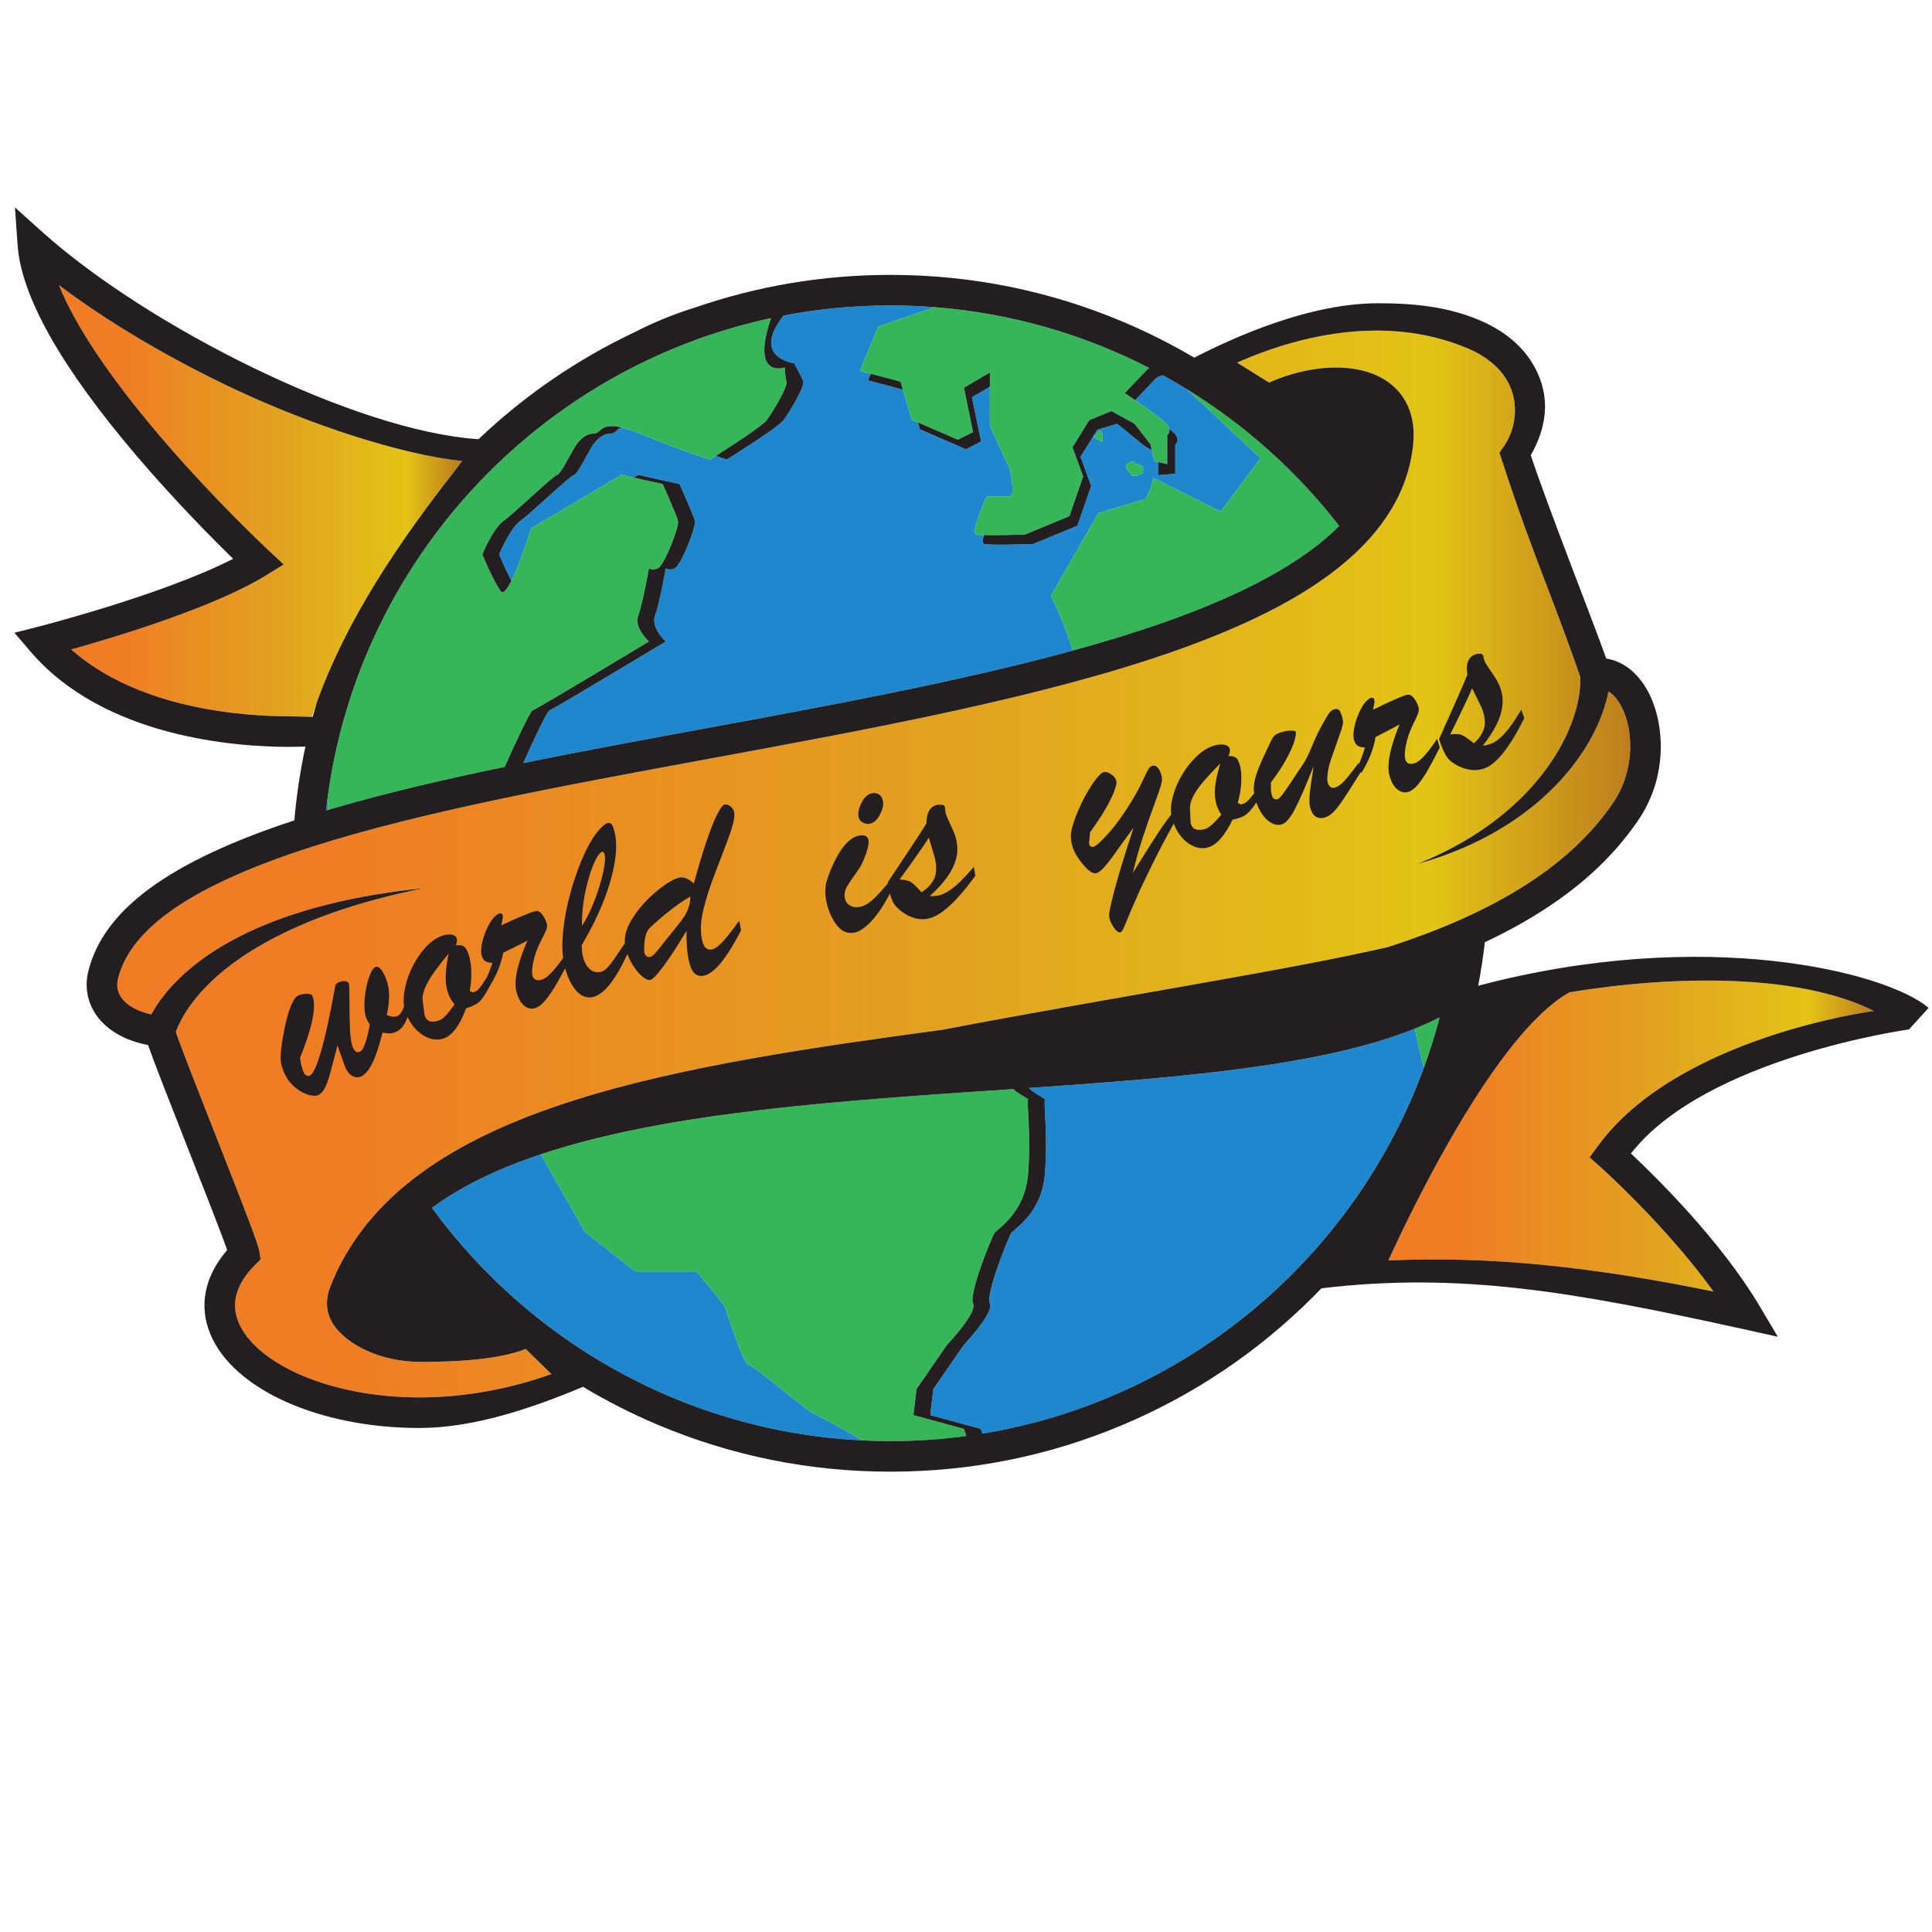 <?xml version="1.0" encoding="UTF-8" standalone="no"?>
<!-- Created with Inkscape (http://www.inkscape.org/) -->

<svg
   xmlns:dc="http://purl.org/dc/elements/1.1/"
   xmlns:cc="http://creativecommons.org/ns#"
   xmlns:rdf="http://www.w3.org/1999/02/22-rdf-syntax-ns#"
   xmlns:svg="http://www.w3.org/2000/svg"
   xmlns="http://www.w3.org/2000/svg"
   xmlns:sodipodi="http://sodipodi.sourceforge.net/DTD/sodipodi-0.dtd"
   xmlns:inkscape="http://www.inkscape.org/namespaces/inkscape"
   version="1.1"
   id="svg5814"
   xml:space="preserve"
   width="800"
   height="800"
   viewBox="0 0 800 800"
   sodipodi:docname="world-is-yours.svg"
   inkscape:version="0.92.4 (5da689c313, 2019-01-14)"><defs
     id="defs5818"><clipPath
       clipPathUnits="userSpaceOnUse"
       id="clipPath5830"><path
         d="M 0,600 H 600 V 0 H 0 Z"
         id="path5828"
         inkscape:connector-curvature="0" /></clipPath><clipPath
       clipPathUnits="userSpaceOnUse"
       id="clipPath5860"><path
         d="m 487.48,291.894 0.008,-0.038 c -22.596,-12.609 -48.639,-66.702 -56.203,-83.245 30.685,1.366 62.045,-1.672 100.972,-9.646 -14.651,20.405 -34.999,38.579 -35.236,38.788 l -3.254,2.893 2.597,3.491 c 24.683,33.966 85.724,41.975 85.724,41.975 -13.502,6.789 -32.19,9.442 -51.811,9.442 -14.315,0 -29.126,-1.411 -42.797,-3.66"
         id="path5858"
         inkscape:connector-curvature="0" /></clipPath><linearGradient
       x1="0"
       y1="0"
       x2="1"
       y2="0"
       gradientUnits="userSpaceOnUse"
       gradientTransform="matrix(150.809,0,0,150.809,431.317,247.241)"
       spreadMethod="pad"
       id="linearGradient5890"><stop
         style="stop-opacity:1;stop-color:#f07c23"
         offset="0"
         id="stop5874" /><stop
         style="stop-opacity:1;stop-color:#f07c23"
         offset="0.143"
         id="stop5876" /><stop
         style="stop-opacity:1;stop-color:#e2a320"
         offset="0.552"
         id="stop5878" /><stop
         style="stop-opacity:1;stop-color:#e2a320"
         offset="0.555"
         id="stop5880" /><stop
         style="stop-opacity:1;stop-color:#e3c416"
         offset="0.865"
         id="stop5882" /><stop
         style="stop-opacity:1;stop-color:#e3c416"
         offset="0.865"
         id="stop5884" /><stop
         style="stop-opacity:1;stop-color:#be7d1d"
         offset="0.994"
         id="stop5886" /><stop
         style="stop-opacity:1;stop-color:#be7d1d"
         offset="1"
         id="stop5888" /></linearGradient><clipPath
       clipPathUnits="userSpaceOnUse"
       id="clipPath5900"><path
         d="m 384.282,487.501 9.944,-6.186 c 6.656,2.987 14.071,4.67 20.732,4.67 8.316,0 14.973,-2.479 19.247,-7.168 2.619,-2.876 5.579,-8.055 4.801,-16.412 -1.336,-14.368 -9.105,-27.321 -23.091,-38.497 -12.07,-9.647 -28.752,-18.147 -51.002,-25.985 -40.635,-14.314 -93.567,-24.068 -144.76,-33.502 -45.948,-8.465 -89.35,-16.464 -123.33,-27.343 -36.528,-11.694 -56.206,-25.067 -60.161,-40.889 -0.542,-2.168 -0.197,-4.159 1.026,-5.919 1.71,-2.453 5.021,-4.285 9.286,-5.239 0.118,0.216 0.235,0.43 0.363,0.653 0.758,1.278 1.71,2.811 2.948,4.423 0.595,0.831 1.3,1.645 2.016,2.522 0.756,0.837 1.525,1.74 2.4,2.599 0.849,0.891 1.786,1.75 2.747,2.643 0.989,0.856 2.001,1.754 3.095,2.596 2.164,1.711 4.522,3.392 7.048,4.945 2.527,1.554 5.182,3.059 7.955,4.406 2.767,1.347 5.61,2.633 8.504,3.751 0.719,0.293 1.442,0.57 2.171,0.831 0.727,0.267 1.451,0.533 2.175,0.798 1.464,0.484 2.902,1.013 4.357,1.447 0.727,0.224 1.447,0.449 2.165,0.671 0.722,0.207 1.438,0.413 2.155,0.619 1.423,0.419 2.846,0.778 4.239,1.139 2.79,0.712 5.504,1.316 8.079,1.848 2.58,0.518 5.021,0.977 7.283,1.342 1.128,0.194 2.211,0.369 3.245,0.513 1.032,0.151 2.01,0.294 2.931,0.429 1.844,0.231 3.448,0.445 4.771,0.598 2.648,0.288 4.162,0.451 4.162,0.451 0,0 -1.487,-0.311 -4.094,-0.852 -1.301,-0.28 -2.874,-0.651 -4.679,-1.058 -0.899,-0.223 -1.855,-0.458 -2.863,-0.709 -1.008,-0.242 -2.063,-0.521 -3.158,-0.822 -2.2,-0.58 -4.566,-1.27 -7.052,-2.027 -2.484,-0.77 -5.087,-1.626 -7.747,-2.588 -1.327,-0.485 -2.679,-0.971 -4.025,-1.514 -0.674,-0.268 -1.354,-0.536 -2.036,-0.806 -0.675,-0.285 -1.353,-0.57 -2.035,-0.858 -1.371,-0.557 -2.71,-1.207 -4.073,-1.808 -0.672,-0.324 -1.344,-0.649 -2.018,-0.974 -0.673,-0.318 -1.342,-0.651 -2.002,-1 -2.667,-1.339 -5.244,-2.828 -7.725,-4.35 -2.485,-1.521 -4.816,-3.166 -6.998,-4.822 -2.185,-1.655 -4.166,-3.388 -5.945,-5.101 -0.902,-0.847 -1.709,-1.726 -2.507,-2.558 -0.757,-0.864 -1.501,-1.683 -2.148,-2.519 -0.681,-0.81 -1.247,-1.638 -1.816,-2.4 -0.523,-0.793 -1.048,-1.524 -1.46,-2.25 -0.888,-1.423 -1.515,-2.717 -2.016,-3.78 -0.137,-0.27 -0.226,-0.504 -0.316,-0.727 -0.091,-0.22 -0.178,-0.429 -0.257,-0.625 -0.068,-0.149 -0.135,-0.323 -0.199,-0.495 1.516,-4.545 7.47,-19.674 12.351,-32.069 10.089,-25.629 13.285,-33.973 13.633,-36.226 l 0.365,-2.379 -1.701,-1.704 c -5.889,-5.889 -7.622,-11.895 -5.154,-17.859 2.523,-6.086 9.171,-11.794 18.722,-16.065 10.444,-4.674 23.748,-7.248 37.461,-7.248 13.638,0 27.671,2.495 40.996,7.251 l -8,7.795 c -8.787,-3.483 -22.759,-4.012 -32.494,-4.012 -13.022,-0.001 -23.029,5.521 -27.116,11.459 -2.329,3.388 -2.748,7.514 -1.178,11.618 5.318,13.892 14.979,25.965 28.713,35.882 12.156,8.775 27.537,16.058 47.022,22.261 33.074,10.533 74.035,16.485 114.411,21.938 53.907,10.266 107.908,18.575 138.657,25.746 30.614,9.914 55.581,23.795 69.826,44.82 6.764,9.984 6.376,22.613 2.499,29.927 -0.618,1.159 -1.994,3.397 -3.974,4.625 -0.19,-0.997 -0.432,-2.092 -0.77,-3.271 -0.467,-1.748 -1.134,-3.656 -1.963,-5.671 -0.816,-2.023 -1.871,-4.112 -3.066,-6.255 -1.191,-2.148 -2.62,-4.291 -4.171,-6.428 -1.55,-2.144 -3.31,-4.222 -5.165,-6.247 -1.847,-2.033 -3.875,-3.94 -5.946,-5.775 l -1.575,-1.348 c -0.526,-0.444 -1.076,-0.862 -1.611,-1.294 -1.061,-0.868 -2.184,-1.653 -3.266,-2.461 -2.212,-1.557 -4.428,-3.018 -6.643,-4.303 -0.551,-0.323 -1.099,-0.642 -1.642,-0.96 -0.548,-0.304 -1.1,-0.593 -1.639,-0.886 -0.542,-0.289 -1.077,-0.575 -1.608,-0.857 -0.538,-0.264 -1.068,-0.526 -1.592,-0.785 -0.525,-0.255 -1.036,-0.518 -1.55,-0.754 -0.517,-0.234 -1.025,-0.464 -1.527,-0.689 -0.499,-0.224 -0.99,-0.447 -1.47,-0.662 -0.49,-0.199 -0.97,-0.398 -1.44,-0.593 -1.867,-0.792 -3.62,-1.412 -5.159,-1.983 -1.556,-0.534 -2.916,-0.98 -4.035,-1.343 -2.256,-0.666 -3.546,-1.049 -3.546,-1.049 0,0 1.239,0.521 3.404,1.431 1.069,0.483 2.366,1.074 3.839,1.769 1.457,0.735 3.11,1.534 4.858,2.517 0.439,0.237 0.885,0.485 1.343,0.733 0.446,0.264 0.899,0.534 1.366,0.807 0.465,0.275 0.933,0.552 1.413,0.834 0.475,0.289 0.946,0.6 1.426,0.904 0.482,0.307 0.971,0.618 1.464,0.932 0.479,0.331 0.971,0.666 1.464,1.005 0.49,0.341 0.992,0.676 1.487,1.032 0.49,0.361 0.982,0.728 1.482,1.1 1.991,1.471 3.956,3.106 5.895,4.818 0.942,0.884 1.921,1.741 2.832,2.675 0.458,0.463 0.932,0.911 1.381,1.386 l 1.339,1.427 c 1.745,1.933 3.429,3.911 4.922,5.972 1.498,2.053 2.891,4.122 4.069,6.207 1.182,2.082 2.245,4.128 3.074,6.127 0.836,1.994 1.55,3.899 2.043,5.685 0.509,1.777 0.885,3.417 1.1,4.866 0.248,1.446 0.334,2.698 0.387,3.714 0.024,0.263 0.018,0.476 0.017,0.679 10e-4,0.203 10e-4,0.393 0.003,0.569 l 10e-4,0.254 0.003,0.121 -0.007,0.148 c -0.009,0.187 -0.014,0.355 -0.022,0.507 -3.766,10.87 -7.051,19.491 -10.228,27.824 -4.263,11.178 -8.673,22.74 -14.114,39.484 l -0.733,2.246 1.352,1.938 c 3.272,4.697 4.329,10.993 2.756,16.429 -1.753,6.068 -6.599,10.929 -14.01,14.053 -8.662,3.653 -18.158,5.507 -28.225,5.507 -17.099,0 -32.743,-5.238 -43.368,-9.957"
         id="path5898"
         inkscape:connector-curvature="0" /></clipPath><linearGradient
       x1="0"
       y1="0"
       x2="1"
       y2="0"
       gradientUnits="userSpaceOnUse"
       gradientTransform="matrix(469.943,0,0,469.943,36.083,331.835)"
       spreadMethod="pad"
       id="linearGradient5930"><stop
         style="stop-opacity:1;stop-color:#f07c23"
         offset="0"
         id="stop5914" /><stop
         style="stop-opacity:1;stop-color:#f07c23"
         offset="0.143"
         id="stop5916" /><stop
         style="stop-opacity:1;stop-color:#e2a320"
         offset="0.552"
         id="stop5918" /><stop
         style="stop-opacity:1;stop-color:#e2a320"
         offset="0.555"
         id="stop5920" /><stop
         style="stop-opacity:1;stop-color:#e3c416"
         offset="0.865"
         id="stop5922" /><stop
         style="stop-opacity:1;stop-color:#e3c416"
         offset="0.865"
         id="stop5924" /><stop
         style="stop-opacity:1;stop-color:#be7d1d"
         offset="0.994"
         id="stop5926" /><stop
         style="stop-opacity:1;stop-color:#be7d1d"
         offset="1"
         id="stop5928" /></linearGradient><clipPath
       clipPathUnits="userSpaceOnUse"
       id="clipPath5940"><path
         d="M 49.777,464.574 C 66.62,444.82 83.401,429.203 83.569,429.048 l 4.564,-4.235 -5.289,-3.28 C 66.822,411.586 36.525,402.423 22.139,398.4 43.14,379.796 75.835,377.646 89.771,377.646 h 0.002 c 0.561,0 4.606,-0.114 7.087,-0.173 0.479,1.456 0.98,2.9 1.496,4.34 9.46,26.276 25.53,49.797 42.927,72.117 0.746,0.997 1.488,1.992 2.244,2.991 -19.147,2.081 -47.064,11.271 -70.268,22.163 -20.606,9.673 -39.919,21.131 -54.938,32.486 5.083,-12.606 15.731,-28.551 31.456,-46.996"
         id="path5938"
         inkscape:connector-curvature="0" /></clipPath><linearGradient
       x1="0"
       y1="0"
       x2="1"
       y2="0"
       gradientUnits="userSpaceOnUse"
       gradientTransform="matrix(125.21,0,0,125.21,18.325,444.515)"
       spreadMethod="pad"
       id="linearGradient5970"><stop
         style="stop-opacity:1;stop-color:#f07c23"
         offset="0"
         id="stop5954" /><stop
         style="stop-opacity:1;stop-color:#f07c23"
         offset="0.143"
         id="stop5956" /><stop
         style="stop-opacity:1;stop-color:#e2a320"
         offset="0.552"
         id="stop5958" /><stop
         style="stop-opacity:1;stop-color:#e2a320"
         offset="0.555"
         id="stop5960" /><stop
         style="stop-opacity:1;stop-color:#e3c416"
         offset="0.865"
         id="stop5962" /><stop
         style="stop-opacity:1;stop-color:#e3c416"
         offset="0.865"
         id="stop5964" /><stop
         style="stop-opacity:1;stop-color:#be7d1d"
         offset="0.994"
         id="stop5966" /><stop
         style="stop-opacity:1;stop-color:#be7d1d"
         offset="1"
         id="stop5968" /></linearGradient></defs><sodipodi:namedview
     pagecolor="#ffffff"
     bordercolor="#666666"
     borderopacity="1"
     objecttolerance="10"
     gridtolerance="10"
     guidetolerance="10"
     inkscape:pageopacity="0"
     inkscape:pageshadow="2"
     inkscape:window-width="1920"
     inkscape:window-height="1018"
     id="namedview5816"
     showgrid="false"
     inkscape:zoom="0.83485"
     inkscape:cx="474.57627"
     inkscape:cy="393.22034"
     inkscape:window-x="-8"
     inkscape:window-y="-8"
     inkscape:window-maximized="1"
     inkscape:current-layer="g5822" /><g
     id="g5822"
     inkscape:groupmode="layer"
     inkscape:label="world-is-yours-publicdomainvectors [Converted]"
     transform="matrix(1.333,0,0,-1.333,0,800)"><g
       id="g5824"><g
         id="g5826"
         clip-path="url(#clipPath5830)"><path
           d="m 341.693,466.527 0.83,-1.069 v -2.612 l -2.849,1.425 z m 10.684,-9.617 0.038,-0.712 c 0,0 2.336,-0.475 2.574,-1.069 0.237,-0.593 0,-1.781 0,-1.781 l -1.781,-0.949 h -1.544 c 0,0 -1.542,1.662 -1.897,2.73 -0.358,1.069 2.61,1.781 2.61,1.781 m -25.882,-41.791 14.722,25.644 c 0,0 12.823,3.8 14.247,4.274 1.426,0.476 2.849,6.65 2.849,6.65 l 20.896,-10.45 12.366,16.626 -22.936,21.416 c -2.428,1.492 -4.896,2.927 -7.4,4.303 -1.502,-0.29 -2.332,-1.136 -2.332,-1.136 l -6.286,-6.604 c 3.618,-2.513 9.117,-6.444 10.061,-7.773 0.297,-0.417 0.443,-0.785 0.526,-1.121 0.954,-0.777 1.679,-1.429 1.967,-1.835 1.424,-2.007 -0.095,-3.088 -0.095,-3.088 v -9.023 l -5.223,-0.475 v 4.084 l -1.257,0.299 -0.807,3.413 -2.21,1.227 -8.569,6.953 -6.154,-1.834 -5.222,-8.443 3.323,-9.022 -4.274,-12.35 -13.773,-5.697 c 0,0 -13.296,-0.474 -15.195,0 -0.57,0.142 -0.492,1.272 -0.115,2.773 -1.126,0.031 -1.993,0.088 -2.38,0.184 -1.901,0.475 3.326,11.874 3.326,11.874 h 7.124 c 1.898,0 0,8.548 0,8.548 l -6.176,13.297 v 12.196 l -5.579,-3.282 2.848,-13.77 -4.747,-2.376 -14.249,6.173 -0.646,2.159 -1.847,0.799 -2.812,9.376 -10.841,2.863 0.857,2.073 -3.35,0.886 5.699,13.771 17.624,6.019 c -4.578,0.356 -9.201,0.543 -13.868,0.543 -11.336,0 -22.423,-1.088 -33.169,-3.141 -10.306,-13.067 3.292,-14.819 3.292,-14.819 0,0 2.375,-4.274 2.851,-5.698 0.475,-1.425 -4.275,-9.498 -6.174,-11.977 -1.9,-2.48 -17.641,-12.243 -17.641,-12.243 0,0 -1.225,0.39 -3.403,1.141 -1.119,-0.705 -1.823,-1.141 -1.823,-1.141 0,0 -8.952,2.849 -21.775,8.073 -2.355,0.96 -4.225,1.565 -5.732,1.916 -1.521,-0.665 -1.894,-1.916 -3.289,-1.916 -2.851,0 -4.75,-2.373 -5.699,-3.799 -0.95,-1.425 -4.751,-9.024 -5.7,-9.024 -0.95,0 -13.295,-11.872 -16.622,-14.247 -3.322,-2.374 -6.649,-10.448 -6.649,-10.448 0,0 1.869,-4.534 3.804,-8.207 2.86,5.692 6.172,16.281 6.172,16.281 l 28.017,16.621 3.802,-0.844 1.422,0.844 12.822,-2.848 c 0,0 4.274,-9.498 4.749,-11.399 0.475,-1.899 -4.274,-13.771 -6.173,-14.721 -1.9,-0.95 -2.85,0 -2.85,0 0,0 -1.9,-10.923 -3.324,-14.723 -1.425,-3.799 3.324,-8.072 3.324,-8.072 0,0 -34.668,-20.897 -36.092,-21.372 -0.77,-0.256 -4.722,-8.683 -8.2,-16.383 17.882,3.633 36.665,7.1 55.907,10.645 39.493,7.279 80.026,14.749 114.874,24.318 -1.359,3.915 -2.625,7.517 -3.014,8.49 -0.949,2.374 -3.799,8.549 -3.799,8.549"
           style="fill:#1f87cd;fill-opacity:1;fill-rule:nonzero;stroke:none"
           id="path5832"
           inkscape:connector-curvature="0" /><path
           d="m 319.579,262.175 c 2.212,-2.195 5.317,-3.176 5.017,-3.776 -0.476,-0.949 0.951,-10.446 0,-22.795 -0.95,-12.346 -9.498,-17.096 -10.449,-18.521 -0.95,-1.425 -8.072,-18.995 -6.649,-21.845 1.425,-2.849 -8.073,-12.823 -8.073,-12.823 l -9.497,-13.772 -0.95,-8.073 15.671,-4.275 0.495,-1.481 c 63.449,10.374 115.628,54.712 137.179,113.681 -0.805,3.185 -1.845,7.12 -2.833,12.116 -28.589,-11.586 -72.897,-15.213 -119.911,-18.436"
           style="fill:#1f87cd;fill-opacity:1;fill-rule:nonzero;stroke:none"
           id="path5834"
           inkscape:connector-curvature="0" /><path
           d="m 101.288,348.39 c 0.221,0.065 0.448,0.129 0.671,0.194 -0.06,1.205 -0.126,2.454 -0.194,3.741 -0.175,-1.307 -0.332,-2.619 -0.477,-3.935"
           style="fill:#1f87cd;fill-opacity:1;fill-rule:nonzero;stroke:none"
           id="path5836"
           inkscape:connector-curvature="0" /><path
           d="m 232.464,176.24 c -1.424,0 -6.649,16.149 -7.124,17.573 -0.473,1.425 -9.023,11.398 -9.023,11.398 h -3.325 -5.223 -5.224 -5.223 l -15.673,12.348 -13.657,24.019 c -13.053,-4.359 -24.521,-9.79 -33.825,-16.628 7.828,-10.698 16.821,-20.49 26.809,-29.175 l 0.038,0.017 0.755,-0.699 c 28.874,-24.818 65.838,-40.468 106.338,-42.395 -5.993,3.405 -14.551,8.012 -16.171,8.822 -1.899,0.95 -18.048,14.72 -19.472,14.72"
           style="fill:#1f87cd;fill-opacity:1;fill-rule:nonzero;stroke:none"
           id="path5838"
           inkscape:connector-curvature="0" /><path
           d="m 439.49,280.611 c 0.988,-4.997 2.027,-8.931 2.833,-12.116 1.866,5.104 3.496,10.319 4.891,15.63 -2.419,-1.251 -5.009,-2.414 -7.724,-3.514"
           style="fill:#34b659;fill-opacity:1;fill-rule:nonzero;stroke:none"
           id="path5840"
           inkscape:connector-curvature="0" /><path
           d="m 267.132,484.93 3.352,-0.887 9.232,-2.437 0.75,-2.498 2.812,-9.377 1.847,-0.797 12.401,-5.374 4.75,2.374 -2.851,13.772 8.073,4.748 v -4.424 -12.196 l 6.176,-13.298 c 0,0 1.898,-8.548 0,-8.548 h -7.124 c 0,0 -5.226,-11.399 -3.326,-11.874 0.387,-0.095 1.254,-0.152 2.38,-0.183 4.395,-0.118 12.818,0.183 12.818,0.183 l 13.77,5.699 4.277,12.348 -3.324,9.024 5.222,8.441 6.864,2.849 7.184,-3.971 4.948,-6.37 0.43,-1.81 0.807,-3.413 1.257,-0.301 2.731,-0.651 v 9.024 c 0,0 0.929,0.688 0.62,1.965 -0.083,0.337 -0.229,0.704 -0.526,1.122 -0.944,1.328 -6.443,5.259 -10.061,7.772 -1.848,1.283 -3.212,2.201 -3.212,2.201 l 7.005,7.362 c 0,0 0.215,0.208 0.653,0.403 -20.254,10.429 -42.776,17.049 -66.612,18.912 l -17.623,-6.019 z"
           style="fill:#34b659;fill-opacity:1;fill-rule:nonzero;stroke:none"
           id="path5842"
           inkscape:connector-curvature="0" /><path
           d="m 368.639,479.279 22.936,-21.416 -12.366,-16.626 -20.896,10.449 c 0,0 -1.423,-6.173 -2.849,-6.649 -1.424,-0.474 -14.247,-4.274 -14.247,-4.274 l -14.722,-25.645 c 0,0 2.85,-6.174 3.799,-8.548 0.389,-0.973 1.655,-4.576 3.014,-8.491 10.004,2.748 19.543,5.665 28.448,8.802 25.131,8.853 43.129,18.751 54.269,29.89 -13.077,16.862 -29.137,31.298 -47.386,42.508"
           style="fill:#34b659;fill-opacity:1;fill-rule:nonzero;stroke:none"
           id="path5844"
           inkscape:connector-curvature="0" /><path
           d="m 165.502,379.5 c 1.427,0.475 36.093,21.371 36.093,21.371 0,0 -4.748,4.274 -3.325,8.073 1.426,3.8 3.325,14.723 3.325,14.723 0,0 0.95,-0.95 2.849,0 1.901,0.95 6.649,12.822 6.176,14.721 -0.476,1.901 -4.75,11.399 -4.75,11.399 l -9.021,2.005 -3.802,0.843 -28.018,-16.621 c 0,0 -3.311,-10.589 -6.171,-16.28 -1.336,-2.657 -2.57,-4.249 -3.328,-3.192 -2.375,3.327 -5.699,11.399 -5.699,11.399 0,0 3.324,8.073 6.648,10.447 3.325,2.375 15.672,14.247 16.623,14.247 0.949,0 4.747,7.599 5.698,9.024 0.949,1.426 2.849,3.799 5.698,3.799 2.327,0 1.808,3.48 8.515,1.917 1.507,-0.352 3.377,-0.957 5.732,-1.917 12.823,-5.224 21.775,-8.073 21.775,-8.073 0,0 0.704,0.436 1.823,1.141 4.195,2.648 14.321,9.142 15.821,11.1 1.899,2.481 6.647,10.554 6.173,11.98 -0.475,1.423 -0.544,4.398 -0.544,4.398 0,0 -10.785,-3.783 -4.273,15.327 -72.044,-15.471 -127.891,-75.063 -137.755,-149.006 0.068,-1.287 0.134,-2.536 0.193,-3.741 16.634,4.923 35.123,9.26 54.813,13.349 3.591,7.993 7.922,17.297 8.731,17.567"
           style="fill:#34b659;fill-opacity:1;fill-rule:nonzero;stroke:none"
           id="path5846"
           inkscape:connector-curvature="0" /><path
           d="m 283.754,160.57 0.948,8.073 9.5,13.772 c 0,0 9.497,9.974 8.074,12.823 -1.425,2.85 5.698,20.42 6.647,21.845 0.951,1.425 9.499,6.173 10.448,18.521 0.95,12.349 -0.475,21.846 0,22.795 0.284,0.569 -2.483,1.486 -4.657,3.443 -52.007,-3.535 -106.735,-6.911 -146.722,-20.264 l 13.657,-24.019 15.672,-12.348 h 5.224 5.224 5.223 3.325 c 0,0 8.549,-9.973 9.023,-11.398 0.477,-1.424 5.7,-17.573 7.125,-17.573 1.423,0 17.569,-13.77 19.47,-14.72 1.621,-0.81 10.179,-5.417 16.172,-8.822 2.81,-0.133 5.636,-0.207 8.48,-0.207 7.996,0 15.864,0.545 23.58,1.581 l -0.742,2.223 z"
           style="fill:#34b659;fill-opacity:1;fill-rule:nonzero;stroke:none"
           id="path5848"
           inkscape:connector-curvature="0" /><path
           d="m 351.664,452.399 h 1.544 l 1.78,0.949 c 0,0 0.238,1.187 0,1.78 -0.237,0.594 -2.573,1.07 -2.573,1.07 l -0.038,0.712 c 0,0 -2.968,-0.712 -2.611,-1.782 0.356,-1.067 1.898,-2.729 1.898,-2.729"
           style="fill:#34b659;fill-opacity:1;fill-rule:nonzero;stroke:none"
           id="path5850"
           inkscape:connector-curvature="0" /><path
           d="m 342.523,465.458 -0.83,1.069 -2.019,-2.256 2.849,-1.425 z"
           style="fill:#34b659;fill-opacity:1;fill-rule:nonzero;stroke:none"
           id="path5852"
           inkscape:connector-curvature="0" /><g
           id="g5854"><g
             id="g5856"
             clip-path="url(#clipPath5860)"><g
               id="g5862"><g
                 id="g5864"><g
                   id="g5870"><g
                     id="g5872"><path
                       d="M 431.247,295.598 H 582.05 v -96.59 H 431.247 Z"
                       style="fill:url(#linearGradient5890);stroke:none"
                       id="path5892"
                       inkscape:connector-curvature="0" /></g></g></g></g></g></g><g
           id="g5894"><g
             id="g5896"
             clip-path="url(#clipPath5900)"><g
               id="g5902"><g
                 id="g5904"><g
                   id="g5910"><g
                     id="g5912"><path
                       d="M 36.049,497.405 H 507.821 V 166.008 H 36.049 Z"
                       style="fill:url(#linearGradient5930);stroke:none"
                       id="path5932"
                       inkscape:connector-curvature="0" /></g></g></g></g></g></g><g
           id="g5934"><g
             id="g5936"
             clip-path="url(#clipPath5940)"><g
               id="g5942"><g
                 id="g5944"><g
                   id="g5950"><g
                     id="g5952"><path
                       d="M 18.314,511.586 H 143.521 V 377.488 H 18.314 Z"
                       style="fill:url(#linearGradient5970);stroke:none"
                       id="path5972"
                       inkscape:connector-curvature="0" /></g></g></g></g></g></g><path
           d="m 300.02,460.601 4.747,2.375 -2.848,13.771 5.581,3.282 v 4.425 l -8.075,-4.749 2.851,-13.773 -4.75,-2.373 -12.401,5.375 0.646,-2.158 z"
           style="fill:#231f20;fill-opacity:1;fill-rule:nonzero;stroke:none"
           id="path5974"
           inkscape:connector-curvature="0" /><path
           d="m 279.716,481.605 -9.232,2.439 -0.859,-2.073 10.841,-2.864 z"
           style="fill:#231f20;fill-opacity:1;fill-rule:nonzero;stroke:none"
           id="path5976"
           inkscape:connector-curvature="0" /><path
           d="m 305.719,431.157 c 1.899,-0.475 15.195,0 15.195,0 l 13.773,5.698 4.274,12.348 -3.323,9.023 5.222,8.444 6.154,1.834 8.569,-6.954 2.21,-1.227 -0.429,1.812 -4.949,6.369 -7.184,3.97 -6.864,-2.847 -5.222,-8.443 3.324,-9.023 -4.274,-12.347 -13.773,-5.7 c 0,0 -8.423,-0.3 -12.818,-0.183 -0.377,-1.502 -0.455,-2.633 0.115,-2.774"
           style="fill:#231f20;fill-opacity:1;fill-rule:nonzero;stroke:none"
           id="path5978"
           inkscape:connector-curvature="0" /><path
           d="m 365.08,462.026 c 0,0 1.519,1.081 0.095,3.087 -0.288,0.404 -1.013,1.057 -1.967,1.835 0.309,-1.277 -0.62,-1.965 -0.62,-1.965 v -9.024 l -2.731,0.651 v -4.083 l 5.223,0.475 z"
           style="fill:#231f20;fill-opacity:1;fill-rule:nonzero;stroke:none"
           id="path5980"
           inkscape:connector-curvature="0" /><path
           d="m 155.53,416.542 c 0.756,-1.056 1.992,0.535 3.327,3.192 -1.934,3.673 -3.801,8.207 -3.801,8.207 0,0 3.324,8.074 6.647,10.448 3.326,2.375 15.672,14.246 16.622,14.246 0.949,0 4.749,7.6 5.7,9.025 0.949,1.424 2.848,3.798 5.698,3.798 1.395,0 1.769,1.251 3.288,1.917 -6.705,1.563 -6.186,-1.917 -8.513,-1.917 -2.849,0 -4.747,-2.374 -5.698,-3.798 -0.949,-1.425 -4.749,-9.025 -5.698,-9.025 -0.953,0 -13.298,-11.871 -16.623,-14.246 -3.324,-2.374 -6.648,-10.448 -6.648,-10.448 0,0 3.324,-8.074 5.699,-11.399"
           style="fill:#231f20;fill-opacity:1;fill-rule:nonzero;stroke:none"
           id="path5982"
           inkscape:connector-curvature="0" /><path
           d="m 497.021,237.753 c 0.237,-0.209 20.585,-18.383 35.235,-38.788 -38.926,7.973 -70.286,11.012 -100.971,9.646 7.564,16.543 33.607,70.636 56.202,83.245 l -0.007,0.039 c 32.411,5.331 71.253,5.957 94.609,-5.783 0,0 -61.04,-8.009 -85.725,-41.973 l -2.597,-3.495 z m -191.877,-82.94 -0.496,1.482 -15.67,4.275 0.95,8.073 9.497,13.77 c 0,0 9.498,9.976 8.073,12.825 -1.423,2.85 5.699,20.42 6.649,21.845 0.951,1.425 9.499,6.173 10.449,18.521 0.95,12.349 -0.476,21.846 0,22.795 0.3,0.6 -2.805,1.58 -5.017,3.776 47.014,3.223 91.322,6.85 119.911,18.436 2.715,1.1 5.305,2.263 7.724,3.513 -1.395,-5.31 -3.025,-10.525 -4.891,-15.629 -21.551,-58.969 -73.73,-103.307 -137.179,-113.682 m -28.557,-2.323 c -2.844,0 -5.67,0.075 -8.48,0.208 -40.5,1.927 -77.464,17.577 -106.338,42.395 l -0.755,0.699 -0.04,-0.017 c -9.986,8.685 -18.979,18.477 -26.806,29.175 9.3,6.838 20.771,12.269 33.824,16.628 39.987,13.353 94.714,16.729 146.722,20.264 2.174,-1.957 4.941,-2.874 4.657,-3.443 -0.475,-0.949 0.95,-10.446 0,-22.795 -0.949,-12.348 -9.497,-17.096 -10.448,-18.521 -0.949,-1.425 -8.072,-18.995 -6.647,-21.845 1.423,-2.849 -8.074,-12.825 -8.074,-12.825 l -9.499,-13.77 -0.95,-8.073 15.672,-4.275 0.742,-2.223 c -7.717,-1.035 -15.586,-1.582 -23.58,-1.582 m -146.298,13.57 c -13.712,0 -27.015,2.576 -37.459,7.25 -9.551,4.271 -16.2,9.979 -18.721,16.066 -2.47,5.963 -0.736,11.969 5.153,17.858 l 1.702,1.702 -0.367,2.38 c -0.346,2.255 -3.543,10.598 -13.631,36.227 -4.881,12.395 -10.836,27.524 -12.352,32.069 0.064,0.172 0.132,0.347 0.199,0.497 0.079,0.194 0.166,0.403 0.256,0.623 0.09,0.223 0.18,0.457 0.317,0.729 0.5,1.061 1.128,2.355 2.015,3.778 0.414,0.726 0.939,1.457 1.46,2.25 0.569,0.762 1.137,1.591 1.817,2.4 0.646,0.834 1.391,1.655 2.147,2.519 0.799,0.832 1.607,1.711 2.508,2.558 1.778,1.713 3.759,3.446 5.946,5.1 2.182,1.657 4.512,3.302 6.996,4.823 2.483,1.522 5.059,3.011 7.726,4.349 0.66,0.35 1.328,0.683 2.002,1.001 0.674,0.325 1.345,0.65 2.018,0.974 1.363,0.601 2.704,1.251 4.075,1.808 0.679,0.288 1.356,0.573 2.034,0.858 0.68,0.27 1.361,0.538 2.035,0.806 1.346,0.544 2.698,1.029 4.028,1.514 2.656,0.963 5.258,1.818 7.742,2.588 2.486,0.759 4.854,1.447 7.053,2.027 1.095,0.301 2.152,0.579 3.159,0.822 1.01,0.249 1.964,0.486 2.863,0.709 1.804,0.407 3.378,0.778 4.679,1.057 2.605,0.542 4.096,0.852 4.096,0.852 0,0 -1.515,-0.163 -4.163,-0.45 -1.325,-0.152 -2.928,-0.367 -4.772,-0.597 -0.921,-0.136 -1.901,-0.279 -2.931,-0.43 -1.034,-0.144 -2.117,-0.317 -3.244,-0.513 -2.263,-0.365 -4.704,-0.824 -7.284,-1.342 -2.577,-0.532 -5.289,-1.137 -8.079,-1.849 -1.395,-0.36 -2.815,-0.719 -4.239,-1.138 -0.714,-0.206 -1.433,-0.412 -2.155,-0.619 -0.716,-0.222 -1.439,-0.447 -2.165,-0.671 -1.455,-0.434 -2.893,-0.963 -4.357,-1.447 -0.724,-0.265 -1.448,-0.531 -2.175,-0.798 -0.728,-0.261 -1.452,-0.538 -2.17,-0.831 -2.896,-1.118 -5.737,-2.403 -8.506,-3.751 -2.773,-1.345 -5.427,-2.851 -7.953,-4.407 -2.528,-1.552 -4.884,-3.233 -7.05,-4.944 -1.092,-0.844 -2.104,-1.74 -3.095,-2.596 -0.96,-0.895 -1.897,-1.752 -2.746,-2.642 -0.875,-0.86 -1.645,-1.763 -2.401,-2.6 -0.714,-0.877 -1.419,-1.691 -2.014,-2.521 -1.238,-1.614 -2.189,-3.146 -2.949,-4.424 -0.127,-0.223 -0.244,-0.437 -0.363,-0.652 -4.264,0.953 -7.576,2.785 -9.285,5.239 -1.224,1.759 -1.57,3.75 -1.027,5.918 3.956,15.822 23.633,29.195 60.161,40.889 33.979,10.879 77.38,18.878 123.331,27.343 51.192,9.434 104.124,19.189 144.758,33.504 22.249,7.837 38.933,16.336 51.003,25.984 13.985,11.176 21.753,24.128 23.092,38.497 0.776,8.356 -2.183,13.535 -4.802,16.411 -4.274,4.689 -10.93,7.167 -19.247,7.167 -6.661,0 -14.077,-1.682 -20.731,-4.67 l -9.945,6.186 c 10.625,4.72 26.269,9.958 43.368,9.958 10.067,0 19.563,-1.854 28.225,-5.507 7.411,-3.124 12.254,-7.984 14.01,-14.053 1.573,-5.436 0.516,-11.732 -2.756,-16.429 l -1.352,-1.938 0.732,-2.245 c 5.444,-16.745 9.852,-28.306 14.115,-39.485 3.177,-8.333 6.463,-16.954 10.229,-27.824 0.007,-0.152 0.013,-0.32 0.02,-0.507 l 0.008,-0.148 -0.003,-0.121 -10e-4,-0.254 c -0.002,-0.176 -0.002,-0.365 -0.003,-0.57 10e-4,-0.202 0.007,-0.415 -0.017,-0.678 -0.053,-1.017 -0.139,-2.268 -0.387,-3.714 -0.215,-1.448 -0.591,-3.089 -1.1,-4.867 -0.494,-1.785 -1.207,-3.69 -2.043,-5.684 -0.831,-1.999 -1.893,-4.045 -3.074,-6.127 -1.178,-2.085 -2.57,-4.154 -4.069,-6.207 -1.493,-2.059 -3.177,-4.039 -4.924,-5.972 l -1.337,-1.428 c -0.449,-0.474 -0.923,-0.923 -1.381,-1.385 -0.911,-0.936 -1.89,-1.791 -2.833,-2.675 -1.938,-1.712 -3.902,-3.347 -5.895,-4.819 -0.499,-0.368 -0.991,-0.738 -1.481,-1.099 -0.495,-0.356 -0.997,-0.691 -1.487,-1.032 -0.494,-0.339 -0.983,-0.674 -1.465,-1.004 -0.492,-0.312 -0.981,-0.626 -1.46,-0.933 -0.483,-0.304 -0.954,-0.615 -1.429,-0.904 -0.478,-0.282 -0.95,-0.559 -1.414,-0.836 -0.463,-0.273 -0.919,-0.541 -1.366,-0.805 -0.457,-0.249 -0.903,-0.496 -1.342,-0.733 -1.745,-0.983 -3.401,-1.782 -4.858,-2.517 -1.473,-0.695 -2.77,-1.286 -3.839,-1.769 -2.167,-0.91 -3.404,-1.429 -3.404,-1.429 0,0 1.29,0.38 3.546,1.047 1.119,0.363 2.479,0.809 4.035,1.343 1.539,0.572 3.292,1.191 5.159,1.985 0.47,0.193 0.95,0.391 1.44,0.591 0.481,0.216 0.972,0.438 1.471,0.662 0.501,0.225 1.009,0.455 1.525,0.689 0.515,0.236 1.026,0.499 1.551,0.754 0.524,0.259 1.054,0.521 1.591,0.785 0.532,0.282 1.067,0.57 1.608,0.856 0.54,0.295 1.093,0.583 1.64,0.888 0.543,0.317 1.091,0.636 1.643,0.959 2.215,1.285 4.43,2.746 6.642,4.303 1.083,0.808 2.205,1.593 3.266,2.462 0.535,0.432 1.085,0.849 1.611,1.294 l 1.575,1.347 c 2.071,1.835 4.098,3.743 5.946,5.775 1.856,2.026 3.615,4.103 5.164,6.246 1.552,2.139 2.981,4.281 4.172,6.427 1.196,2.145 2.251,4.234 3.066,6.258 0.829,2.013 1.496,3.922 1.963,5.672 0.338,1.176 0.578,2.272 0.77,3.269 1.98,-1.228 3.357,-3.466 3.974,-4.625 3.878,-7.314 4.265,-19.943 -2.499,-29.925 C 486.882,329.795 461.915,315.914 431.301,306 400.553,298.829 346.55,290.52 292.647,280.254 c -40.378,-5.453 -81.338,-11.405 -114.413,-21.938 -19.485,-6.203 -34.867,-13.486 -47.023,-22.261 -13.733,-9.917 -23.393,-21.99 -28.711,-35.882 -1.571,-4.104 -1.153,-8.23 1.179,-11.616 4.086,-5.939 14.094,-11.462 27.116,-11.461 9.732,0 23.706,0.529 32.493,4.012 l 7.999,-7.795 c -13.325,-4.756 -27.359,-7.253 -40.998,-7.253 M 89.773,377.646 h -0.002 c -13.935,0 -46.631,2.15 -67.631,20.754 14.385,4.021 44.682,13.187 60.704,23.133 l 5.289,3.281 -4.565,4.233 c -0.167,0.157 -16.948,15.772 -33.79,35.526 -15.726,18.446 -26.375,34.391 -31.457,46.997 15.019,-11.355 34.332,-22.813 54.937,-32.486 23.205,-10.892 51.122,-20.082 70.268,-22.163 -0.757,-0.999 -1.496,-1.995 -2.243,-2.992 -17.396,-22.319 -33.467,-45.84 -42.924,-72.116 -0.43,-1.444 -0.841,-2.893 -1.235,-4.348 l -0.264,0.007 c -2.481,0.06 -6.526,0.174 -7.087,0.174 M 239.52,501.332 c -6.512,-19.11 4.272,-15.327 4.272,-15.327 0,0 0.07,-2.975 0.544,-4.4 0.475,-1.425 -4.273,-9.499 -6.174,-11.978 -1.498,-1.959 -11.624,-8.452 -15.822,-11.101 2.181,-0.751 3.406,-1.141 3.406,-1.141 0,0 15.741,9.762 17.642,12.242 1.897,2.479 6.649,10.553 6.173,11.978 -0.476,1.425 -2.85,5.698 -2.85,5.698 0,0 -13.599,1.752 -3.293,14.82 10.748,2.053 21.833,3.139 33.169,3.139 4.668,0 9.291,-0.185 13.868,-0.542 23.836,-1.863 46.358,-8.483 66.612,-18.912 -0.438,-0.194 -0.653,-0.403 -0.653,-0.403 l -7.005,-7.362 c 0,0 1.365,-0.919 3.212,-2.201 l 6.286,6.604 c 0,0 0.83,0.846 2.332,1.136 2.504,-1.377 4.972,-2.811 7.4,-4.302 18.249,-11.212 34.309,-25.648 47.386,-42.51 -11.14,-11.137 -29.138,-21.035 -54.269,-29.888 -8.905,-3.137 -18.444,-6.055 -28.448,-8.802 -34.846,-9.569 -75.381,-17.04 -114.874,-24.317 -19.242,-3.545 -38.025,-7.013 -55.906,-10.646 3.474,7.701 7.429,16.127 8.199,16.383 1.422,0.476 36.092,21.371 36.092,21.371 0,0 -4.749,4.275 -3.324,8.074 1.424,3.798 3.324,14.722 3.324,14.722 0,0 0.95,-0.95 2.85,0 1.9,0.949 6.648,12.822 6.174,14.722 -0.476,1.899 -4.75,11.399 -4.75,11.399 l -12.822,2.847 -1.424,-0.845 9.023,-2.002 c 0,0 4.274,-9.5 4.748,-11.399 0.475,-1.9 -4.274,-13.773 -6.174,-14.722 -1.899,-0.95 -2.851,0 -2.851,0 0,0 -1.896,-10.924 -3.322,-14.722 -1.424,-3.799 3.322,-8.074 3.322,-8.074 0,0 -34.665,-20.895 -36.09,-21.371 -0.81,-0.269 -5.139,-9.574 -8.732,-17.566 -19.69,-4.09 -38.178,-8.427 -54.813,-13.35 -0.222,-0.065 -0.449,-0.129 -0.672,-0.194 0.147,1.316 0.304,2.629 0.479,3.935 9.865,73.943 65.712,133.536 137.755,149.007 m 353.475,-220.961 6.105,6.698 c -12.956,11.051 -69.308,25.541 -139.911,6.87 0.851,4.473 1.536,8.981 2.055,13.522 4.41,2.076 8.579,4.246 12.509,6.526 15.392,8.923 26.919,19.23 35.237,31.506 9.281,13.699 8.075,30.184 3.027,39.702 -3.135,5.91 -7.811,9.595 -13.054,10.378 -3.455,9.853 -18.406,47.829 -23.449,63.18 3.888,6.754 5.652,14.319 3.495,21.784 -1.797,6.217 -6.629,14.763 -19.442,20.166 -9.837,4.15 -20.109,5.25 -31.451,5.25 -21.816,0 -45.288,-10.832 -57.145,-16.902 -7.063,4.164 -14.408,7.878 -22.028,11.101 -22.919,9.694 -47.265,14.61 -72.356,14.61 -20.921,0 -41.318,-3.431 -60.808,-10.185 -6.552,-2.014 -12.803,-4.609 -18.76,-7.668 C 179.224,488.48 162.993,477.35 148.641,463.716 110.112,466.23 45.677,498.94 13.379,527.884 l -8.729,7.82 0.821,-11.691 C 6.595,508.012 19.091,485.916 42.612,458.34 54.392,444.53 66.14,432.702 72.429,426.568 50.788,415.455 12.308,405.581 11.887,405.473 l -7.398,-1.884 4.961,-5.804 c 22.868,-26.749 63.79,-29.638 80.321,-29.638 h 0.002 c 2.381,0 4.133,0.062 5.114,0.108 -1.628,-7.547 -2.782,-15.204 -3.456,-22.947 -38.837,-12.775 -59.2,-27.681 -63.984,-46.814 -1.201,-4.809 -0.332,-9.657 2.448,-13.649 3.275,-4.704 8.923,-7.957 16.098,-9.329 1.711,-4.902 5.547,-14.719 12.133,-31.453 4.748,-12.055 10.478,-26.612 12.443,-32.236 -7.012,-8.115 -8.879,-17.288 -5.236,-26.084 7.116,-17.181 33.828,-29.18 64.956,-29.18 16.739,0 34.729,6.042 50.818,12.789 7.399,-4.431 15.111,-8.359 23.125,-11.748 22.92,-9.696 47.264,-14.61 72.355,-14.61 25.091,0 49.437,4.914 72.356,14.61 22.135,9.363 42.014,22.765 59.083,39.834 0.83,0.829 1.643,1.671 2.454,2.513 43.067,5.135 78.59,-1.103 131.074,-12.676 l 10.697,-2.357 -5.591,9.419 c -12.052,20.306 -32.134,40.083 -40.032,47.488 23.297,29.867 86.367,38.546 86.367,38.546"
           style="fill:#231f20;fill-opacity:1;fill-rule:nonzero;stroke:none"
           id="path5984"
           inkscape:connector-curvature="0" /><path
           d="m 457.863,369.256 c -1.637,1.297 -2.846,2.134 -3.632,2.514 -0.783,0.378 -2.027,0.462 -3.732,0.255 3.531,7.126 5.795,11.899 6.79,14.321 l 2.729,-5.539 c 0.099,-0.203 0.194,-0.406 0.281,-0.612 0.088,-0.209 0.176,-0.443 0.265,-0.707 0.775,-2.22 0.902,-4.14 0.385,-5.757 -0.52,-1.618 -1.547,-3.108 -3.086,-4.475 m 14.713,10.458 c -1.236,-2.06 -2.35,-3.776 -3.344,-5.141 -0.99,-1.367 -2.017,-2.541 -3.085,-3.518 -1.065,-0.981 -2.14,-1.659 -3.224,-2.036 -0.555,-0.193 -1.335,-0.376 -2.342,-0.548 1.844,2.359 3.265,4.537 4.259,6.528 0.996,1.991 1.612,3.923 1.847,5.798 0.237,1.875 0.05,3.684 -0.557,5.429 -0.405,1.162 -0.872,2.169 -1.408,3.02 -0.534,0.85 -1.23,1.89 -2.085,3.118 -0.859,1.226 -1.371,2.092 -1.548,2.594 -0.202,0.58 -0.307,1.05 -0.311,1.402 l -0.5,0.672 c -0.746,0.094 -1.395,0.046 -1.95,-0.146 -2.222,-0.773 -3.054,-2.888 -2.504,-6.34 -1.557,-3.771 -4.496,-10.439 -8.811,-20.001 l 0.332,-0.95 c 0.69,-1.984 1.389,-3.502 2.099,-4.559 0.707,-1.057 1.906,-2.003 3.588,-2.838 2.851,-1.38 5.517,-1.635 8.002,-0.77 1.928,0.671 3.931,2.325 6.006,4.958 2.076,2.635 4.228,6.192 6.461,10.673 z m -98.265,-37.11 c -2.496,-0.634 -3.97,-0.058 -4.426,1.732 -0.064,0.244 -0.141,1.971 -0.239,5.18 0.09,1.238 0.547,2.558 1.373,3.966 0.823,1.409 1.896,2.866 3.216,4.372 1.32,1.506 2.934,3.222 4.838,5.153 -0.796,-2.658 -1.319,-4.963 -1.571,-6.919 -0.255,-1.956 -0.161,-3.788 0.273,-5.496 0.298,-1.166 0.838,-2.327 1.625,-3.485 -2.229,-2.705 -3.925,-4.204 -5.089,-4.503 m 65.131,20.458 c -1.549,-0.477 -2.518,-0.085 -2.904,1.173 -0.276,0.91 -0.209,2.408 0.204,4.496 0.418,2.087 1.102,4.111 2.053,6.068 0.819,1.626 1.378,2.843 1.671,3.649 0.295,0.808 0.355,1.493 0.185,2.055 -0.271,0.882 -0.689,1.72 -1.252,2.512 -0.565,0.796 -1.111,1.242 -1.64,1.343 -0.245,0.042 -0.65,-0.023 -1.212,-0.195 -1.445,-0.442 -4.793,-1.933 -10.045,-4.475 0.406,1.645 0.538,2.695 0.399,3.151 -0.155,0.507 -0.502,0.68 -1.036,0.516 -0.345,-0.106 -0.681,-0.309 -0.998,-0.613 -0.847,-0.667 -1.665,-1.825 -2.452,-3.468 -0.783,-1.646 -1.352,-3.326 -1.704,-5.044 -0.353,-1.716 -0.382,-3.056 -0.088,-4.02 0.263,-0.856 0.652,-1.44 1.172,-1.748 0.518,-0.311 1.252,-0.481 2.197,-0.514 -0.369,-1.391 -1.001,-3.13 -1.879,-5.2 l -0.102,0.376 c -1.968,-2.659 -3.459,-4.533 -4.467,-5.619 -1.008,-1.089 -1.969,-1.758 -2.887,-2.01 -1.106,-0.303 -1.85,0.247 -2.236,1.651 -0.177,0.648 -0.158,1.69 0.058,3.126 0.215,1.438 0.552,2.799 1.012,4.087 0.851,2.408 1.585,4.494 2.204,6.259 0.618,1.765 1.022,2.97 1.208,3.616 0.186,0.646 0.285,1.158 0.297,1.538 0.01,0.381 -0.059,0.855 -0.216,1.423 -0.339,1.241 -0.68,2.032 -1.018,2.374 -0.342,0.344 -0.836,0.426 -1.483,0.247 -0.676,-0.184 -1.29,-0.695 -1.847,-1.527 -0.554,-0.834 -1.54,-2.577 -2.961,-5.228 -0.613,-1.155 -1.364,-2.832 -2.256,-5.035 -0.891,-2.201 -1.738,-3.906 -2.54,-5.112 -1.097,-1.605 -2.326,-3.443 -3.69,-5.514 -1.363,-2.07 -2.345,-3.486 -2.95,-4.246 -0.603,-0.759 -1.068,-1.184 -1.392,-1.272 -0.89,-0.244 -1.494,0.213 -1.811,1.374 -0.231,0.837 -0.307,2.122 -0.23,3.854 1.841,2.39 3.396,4.738 4.665,7.042 1.269,2.306 2.128,4.204 2.578,5.689 0.447,1.487 0.606,2.472 0.473,2.957 -0.065,0.244 -0.522,0.373 -1.369,0.388 -0.845,0.015 -1.701,-0.095 -2.562,-0.332 -1.188,-0.326 -2.013,-0.675 -2.476,-1.047 -0.464,-0.374 -0.885,-0.96 -1.261,-1.76 -0.376,-0.799 -0.838,-1.782 -1.391,-2.948 -0.927,-1.909 -1.691,-3.596 -2.288,-5.064 -0.599,-1.47 -1.039,-2.802 -1.322,-3.996 -0.283,-1.194 -0.407,-2.252 -0.373,-3.171 0.014,-0.364 0.065,-0.752 0.12,-1.141 -0.638,-0.79 -1.077,-1.331 -1.301,-1.602 -0.285,-0.346 -0.626,-0.693 -1.012,-1.036 -0.389,-0.346 -0.814,-0.576 -1.275,-0.693 l -0.611,-0.156 -0.918,0.546 c 0.615,2.004 0.975,4.074 1.08,6.208 0.107,2.134 -0.005,3.854 -0.337,5.154 -0.339,1.329 -0.761,2.196 -1.269,2.601 -0.508,0.405 -1.303,0.585 -2.39,0.538 0.444,0.864 0.597,1.567 0.458,2.11 -0.178,0.705 -0.686,1.162 -1.518,1.367 -0.832,0.207 -1.884,0.147 -3.159,-0.177 -1.789,-0.455 -3.584,-1.514 -5.385,-3.169 -1.803,-1.658 -3.385,-3.635 -4.75,-5.931 -1.363,-2.298 -2.352,-4.65 -2.963,-7.057 -0.509,-1.997 -0.635,-3.747 -0.418,-5.281 -1.121,-1.471 -2.076,-2.773 -2.841,-3.892 -0.889,-1.299 -2.009,-3.009 -3.36,-5.13 -1.35,-2.12 -2.627,-4.149 -3.834,-6.092 -1.207,-1.939 -1.842,-2.96 -1.902,-3.062 0.969,4.015 1.992,7.661 3.071,10.939 1.078,3.276 2.185,6.464 3.324,9.554 1.141,3.091 1.899,5.267 2.28,6.53 0.381,1.259 0.48,2.257 0.3,2.989 -0.316,1.278 -0.745,2.196 -1.286,2.754 -0.542,0.558 -1.142,0.713 -1.8,0.464 -0.346,-0.115 -0.689,-0.446 -1.031,-0.991 -0.342,-0.545 -0.745,-1.328 -1.213,-2.354 -0.468,-1.023 -1.003,-2.126 -1.602,-3.312 -0.602,-1.186 -1.382,-2.576 -2.345,-4.167 -2.482,-4.073 -4.891,-7.418 -7.226,-10.041 -2.338,-2.626 -3.885,-4.028 -4.644,-4.217 -0.734,-0.18 -1.19,0.095 -1.372,0.829 -0.08,0.327 -0.065,0.733 0.045,1.222 l 0.22,2.433 c 2.277,3.156 4.006,5.807 5.19,7.961 1.183,2.149 2.007,3.89 2.473,5.212 0.466,1.326 0.636,2.247 0.505,2.763 -0.198,0.815 -0.74,1.518 -1.62,2.108 -0.88,0.588 -1.687,0.793 -2.421,0.614 -0.463,-0.115 -1.168,-0.758 -2.12,-1.93 -0.946,-1.17 -1.986,-2.745 -3.11,-4.724 -1.126,-1.98 -2.235,-4.327 -3.32,-7.044 -0.745,-2 -1.222,-3.594 -1.434,-4.784 -0.21,-1.193 -0.126,-2.562 0.256,-4.111 0.451,-1.818 1.559,-3.801 3.328,-5.943 1.766,-2.144 3.183,-3.084 4.241,-2.822 1.169,0.287 3.104,2.365 5.812,6.232 l 5.733,7.945 c -4.129,-12.578 -6.628,-21.309 -7.498,-26.191 -0.152,-0.671 -0.13,-1.401 0.065,-2.189 0.215,-0.87 0.686,-1.813 1.411,-2.83 0.727,-1.017 1.375,-1.454 1.946,-1.313 0.243,0.06 0.509,0.363 0.793,0.908 0.282,0.546 0.614,1.305 0.993,2.278 0.381,0.974 0.819,2.026 1.316,3.157 0.185,0.42 0.824,1.889 1.918,4.408 1.092,2.517 2.691,5.908 4.793,10.175 1.981,4.015 4.234,8.301 6.738,12.829 0.514,-1.35 1.17,-2.568 1.99,-3.631 1.186,-1.545 2.533,-2.662 4.034,-3.347 1.503,-0.686 3.014,-0.834 4.533,-0.448 2.683,0.685 5.256,3.561 7.718,8.638 2.061,0.409 3.564,1.022 4.512,1.842 0.806,0.697 1.779,1.884 2.899,3.503 0.425,-1.248 0.976,-2.4 1.663,-3.441 0.865,-1.317 1.849,-2.279 2.946,-2.892 1.096,-0.615 2.156,-0.781 3.182,-0.5 1.296,0.354 2.661,1.906 4.104,4.648 1.438,2.745 3.404,7.242 5.899,13.495 -0.609,-3.706 -1.016,-6.522 -1.212,-8.449 -0.198,-1.924 -0.157,-3.4 0.125,-4.426 0.736,-2.699 2.24,-3.737 4.508,-3.116 0.997,0.273 1.958,0.898 2.88,1.875 0.923,0.979 1.957,2.336 3.107,4.073 1.143,1.725 2.886,4.464 5.224,8.214 l 0.119,-0.394 c 2.332,3.667 3.822,7.415 4.465,11.24 0.53,0.278 1.287,0.671 2.273,1.179 0.987,0.505 1.921,0.989 2.805,1.448 0.882,0.461 1.675,0.885 2.376,1.276 -0.896,-2.146 -1.648,-4.256 -2.257,-6.33 -0.61,-2.074 -0.983,-3.937 -1.122,-5.588 -0.14,-1.652 -0.031,-3.053 0.316,-4.203 0.599,-1.955 1.431,-3.332 2.495,-4.133 1.065,-0.801 2.16,-1.029 3.281,-0.687 0.965,0.296 1.942,1.026 2.93,2.191 0.99,1.165 2.003,2.638 3.04,4.42 1.037,1.778 2.308,4.172 3.815,7.179 l -0.82,2.69 c -3.027,-4.553 -5.356,-7.081 -6.99,-7.578 M 286.25,322.989 c -1.399,1.55 -2.453,2.578 -3.164,3.082 -0.709,0.502 -1.924,0.794 -3.639,0.872 4.67,6.44 7.693,10.77 9.076,12.993 l 1.772,-5.915 c 0.063,-0.217 0.122,-0.433 0.173,-0.652 0.053,-0.22 0.101,-0.466 0.148,-0.741 0.393,-2.317 0.2,-4.231 -0.58,-5.74 -0.78,-1.509 -2.042,-2.809 -3.786,-3.899 m 12.097,3.352 c -1.205,-1.183 -2.415,-2.17 -3.629,-2.957 -1.214,-0.789 -2.387,-1.279 -3.517,-1.471 -0.579,-0.098 -1.381,-0.148 -2.401,-0.152 2.21,2.022 3.971,3.932 5.285,5.73 1.311,1.798 2.241,3.602 2.785,5.41 0.545,1.811 0.66,3.625 0.352,5.447 -0.206,1.213 -0.501,2.283 -0.887,3.212 -0.384,0.928 -0.897,2.067 -1.537,3.421 -0.642,1.352 -1.006,2.291 -1.097,2.815 -0.102,0.607 -0.125,1.086 -0.072,1.436 l -0.382,0.744 c -0.719,0.217 -1.367,0.278 -1.947,0.181 -2.317,-0.394 -3.492,-2.34 -3.521,-5.834 -2.166,-3.461 -6.171,-9.55 -12.012,-18.261 l 0.05,-0.304 c -1.871,-2.253 -3.458,-3.973 -4.727,-5.112 -1.38,-1.236 -2.717,-1.974 -4.01,-2.212 -1.183,-0.219 -2.206,-0.067 -3.072,0.456 -0.865,0.524 -1.387,1.281 -1.571,2.271 -0.214,1.156 -0.041,2.255 0.52,3.298 0.563,1.043 1.828,2.94 3.794,5.694 0.705,0.955 1.429,2.468 2.17,4.54 0.741,2.073 1.033,3.548 0.869,4.428 -0.239,1.294 -1.197,1.787 -2.876,1.475 -3.247,-0.597 -6.262,-4.3 -9.046,-11.102 -0.577,-1.502 -0.959,-2.596 -1.144,-3.285 -0.187,-0.688 -0.299,-1.541 -0.338,-2.559 -0.04,-1.018 0.039,-2.061 0.239,-3.136 0.517,-2.807 1.545,-5.291 3.083,-7.454 1.536,-2.164 3.434,-3.037 5.69,-2.621 1.623,0.301 3.43,1.538 5.418,3.712 1.861,2.035 3.746,4.85 5.644,8.425 0.237,-0.918 0.497,-1.71 0.785,-2.35 0.525,-1.162 1.547,-2.293 3.069,-3.396 2.58,-1.833 5.167,-2.529 7.76,-2.089 2.014,0.342 4.263,1.64 6.747,3.892 2.484,2.252 5.199,5.403 8.146,9.45 l -0.471,2.772 c -1.565,-1.825 -2.947,-3.33 -4.149,-4.514 m -31.667,20.147 c -0.223,1.209 0.106,2.664 0.987,4.363 0.881,1.699 1.939,2.664 3.178,2.892 0.827,0.151 1.559,0.026 2.204,-0.383 0.646,-0.407 1.056,-1.091 1.236,-2.056 0.218,-1.183 -0.106,-2.596 -0.97,-4.231 -0.863,-1.641 -1.941,-2.58 -3.235,-2.818 -0.689,-0.128 -1.391,0.015 -2.103,0.421 -0.718,0.409 -1.149,1.012 -1.297,1.812 m -52.756,-28.192 c -0.347,-1.046 -0.82,-2.023 -1.421,-2.931 -0.599,-0.906 -1.577,-2.192 -2.935,-3.851 -1.357,-1.66 -2.232,-2.741 -2.622,-3.241 -0.279,-0.335 -0.874,-1.085 -1.782,-2.251 -0.908,-1.164 -1.578,-1.957 -2.013,-2.379 -0.433,-0.422 -0.843,-0.667 -1.228,-0.739 -0.413,-0.077 -0.786,0.01 -1.117,0.263 -0.33,0.25 -0.539,0.611 -0.625,1.078 -0.144,0.77 -0.121,1.956 0.066,3.555 0.186,1.6 0.531,2.731 1.035,3.394 0.561,0.815 2.322,2.444 5.284,4.886 2.965,2.441 5.592,4.301 7.887,5.58 -0.007,-1.196 -0.181,-2.318 -0.529,-3.364 m -77.386,-35.075 c -2.424,-0.868 -3.947,-0.434 -4.57,1.305 -0.085,0.238 -0.326,1.949 -0.724,5.135 -0.028,1.238 0.301,2.598 0.992,4.078 0.688,1.48 1.618,3.032 2.789,4.655 1.172,1.624 2.615,3.485 4.331,5.585 -0.542,-2.719 -0.846,-5.065 -0.911,-7.036 -0.069,-1.971 0.196,-3.785 0.789,-5.445 0.406,-1.133 1.054,-2.238 1.946,-3.315 -1.963,-2.904 -3.51,-4.557 -4.642,-4.962 m 45.855,42.339 c 1.144,4.449 2.387,7.548 3.732,9.299 0.394,0.407 0.672,0.63 0.834,0.67 0.436,0.099 0.728,-0.161 0.874,-0.788 0.192,-0.818 0.141,-2.109 -0.151,-3.872 -0.292,-1.764 -0.789,-3.791 -1.488,-6.079 -0.701,-2.292 -1.506,-4.477 -2.412,-6.556 -0.909,-2.081 -1.909,-3.98 -3.001,-5.701 -0.07,4.235 0.468,8.579 1.612,13.027 m 42.024,-18.039 c -1.259,-1.358 -2.368,-2.126 -3.33,-2.304 -1.597,-0.296 -2.625,0.795 -3.082,3.27 -0.506,2.725 -0.326,5.824 0.537,9.299 0.866,3.475 2.008,7.053 3.435,10.732 1.423,3.678 2.858,7.451 4.303,11.321 1.449,3.867 2.038,6.516 1.775,7.945 -0.139,0.744 -0.519,1.362 -1.134,1.861 -0.621,0.498 -1.233,0.688 -1.838,0.577 -0.55,-0.101 -1.317,-1.111 -2.299,-3.03 -0.983,-1.917 -2.112,-4.773 -3.386,-8.566 -1.273,-3.794 -2.563,-8.102 -3.858,-12.922 -1.611,1.465 -3.089,2.073 -4.436,1.822 -1.651,-0.305 -3.96,-1.658 -6.932,-4.057 -2.97,-2.402 -5.498,-5.196 -7.58,-8.385 -1.872,-2.864 -2.696,-5.518 -2.487,-7.962 -1.647,-2.433 -2.781,-4.098 -3.395,-4.983 -0.689,-0.995 -1.363,-1.85 -2.029,-2.566 -0.668,-0.716 -1.342,-1.154 -2.022,-1.312 -1.333,-0.313 -2.505,-0.012 -3.508,0.904 -1.005,0.914 -1.709,2.244 -2.117,3.987 -0.18,0.764 -0.296,1.886 -0.354,3.368 4.16,7.033 7.135,13.668 8.922,19.906 1.79,6.235 2.245,11.251 1.357,15.036 -0.283,1.227 -0.582,2.069 -0.889,2.529 -0.308,0.46 -0.749,0.622 -1.323,0.489 -0.463,-0.109 -1.046,-0.504 -1.747,-1.185 -1.743,-1.643 -3.452,-4.205 -5.125,-7.685 -1.671,-3.478 -3.145,-7.443 -4.418,-11.893 -1.273,-4.45 -2.117,-8.741 -2.531,-12.874 -0.317,-3.166 -0.315,-5.928 -0.009,-8.299 -2.861,-4.023 -5.076,-6.279 -6.625,-6.719 -1.561,-0.443 -2.52,-0.033 -2.879,1.233 -0.262,0.915 -0.163,2.412 0.295,4.491 0.456,2.078 1.18,4.088 2.173,6.027 0.85,1.608 1.432,2.813 1.742,3.614 0.311,0.8 0.385,1.484 0.226,2.05 -0.253,0.887 -0.654,1.733 -1.201,2.538 -0.549,0.804 -1.086,1.262 -1.612,1.375 -0.246,0.045 -0.652,-0.011 -1.217,-0.173 -1.452,-0.413 -4.83,-1.834 -10.131,-4.272 0.437,1.637 0.592,2.684 0.46,3.143 -0.144,0.509 -0.486,0.689 -1.024,0.536 -0.351,-0.099 -0.687,-0.296 -1.012,-0.591 -0.861,-0.652 -1.7,-1.793 -2.518,-3.421 -0.819,-1.628 -1.419,-3.298 -1.806,-5.007 -0.388,-1.71 -0.443,-3.05 -0.167,-4.019 0.243,-0.861 0.623,-1.451 1.134,-1.77 0.513,-0.32 1.244,-0.508 2.188,-0.558 -0.356,-1.241 -0.937,-2.766 -1.714,-4.546 l -0.011,0.03 c -0.848,-1.286 -1.399,-2.114 -1.651,-2.487 -0.253,-0.373 -0.556,-0.749 -0.911,-1.13 -0.354,-0.378 -0.754,-0.648 -1.203,-0.809 l -0.593,-0.213 -0.964,0.458 c 0.422,2.052 0.585,4.148 0.489,6.282 -0.096,2.136 -0.372,3.835 -0.823,5.1 -0.463,1.291 -0.965,2.112 -1.509,2.47 -0.543,0.354 -1.353,0.458 -2.429,0.31 0.36,0.903 0.446,1.617 0.257,2.143 -0.246,0.685 -0.79,1.092 -1.641,1.219 -0.847,0.127 -1.892,-0.032 -3.13,-0.475 -1.736,-0.622 -3.423,-1.844 -5.061,-3.663 -1.638,-1.819 -3.026,-3.938 -4.167,-6.352 -1.143,-2.417 -1.904,-4.851 -2.287,-7.306 -0.265,-1.695 -0.279,-3.194 -0.072,-4.522 -0.579,-1.595 -1.231,-2.61 -1.971,-2.973 -0.351,-0.172 -0.721,-0.255 -1.118,-0.245 -0.394,0.008 -0.786,0.065 -1.181,0.168 -0.394,0.101 -0.758,0.211 -1.096,0.327 0.543,2.448 0.771,4.697 0.686,6.742 -0.086,2.047 -0.555,3.936 -1.408,5.669 -1.033,2.11 -1.995,2.948 -2.872,2.516 -0.729,-0.358 -1.438,-1.61 -2.128,-3.756 -0.692,-2.15 -1.097,-4.467 -1.21,-6.956 -0.12,-2.491 0.156,-4.413 0.819,-5.769 0.112,-0.226 0.392,-0.667 0.837,-1.32 -0.923,-5.099 -1.938,-7.92 -3.043,-8.463 -0.855,-0.42 -1.557,-0.064 -2.113,1.066 -0.544,1.106 -0.876,3.006 -1.002,5.704 -0.126,2.698 -0.182,5.701 -0.173,9.011 0.011,3.31 -0.052,5.103 -0.187,5.379 -0.236,0.476 -0.678,0.726 -1.328,0.75 -0.651,0.023 -1.29,-0.119 -1.918,-0.429 -0.577,-0.282 -0.893,-0.593 -0.944,-0.93 -1.591,-8.887 -3.056,-15.657 -4.403,-20.306 -1.347,-4.654 -2.535,-7.234 -3.563,-7.739 -0.301,-0.148 -0.638,-0.118 -1.004,0.091 -0.367,0.209 -0.638,0.49 -0.81,0.841 -0.532,1.08 -0.933,2.628 -1.209,4.646 1.21,2.932 2.199,5.708 2.97,8.332 0.767,2.623 1.215,4.868 1.341,6.739 0.125,1.869 -0.045,3.28 -0.516,4.235 -0.148,0.301 -0.508,0.483 -1.085,0.543 -0.575,0.061 -1.186,0.033 -1.831,-0.081 -0.644,-0.115 -1.142,-0.259 -1.494,-0.431 -0.577,-0.284 -1.152,-1.003 -1.723,-2.156 -0.571,-1.154 -1.108,-2.647 -1.607,-4.484 -0.501,-1.836 -0.987,-4.117 -1.456,-6.842 -0.497,-3.049 -0.694,-5.252 -0.59,-6.602 0.104,-1.353 0.542,-2.819 1.321,-4.402 0.803,-1.634 1.877,-2.998 3.228,-4.096 1.348,-1.098 2.705,-1.843 4.066,-2.235 1.363,-0.39 2.381,-0.419 3.06,-0.086 0.701,0.346 1.289,0.914 1.757,1.706 0.469,0.792 0.904,1.792 1.31,3.004 0.4,1.209 0.876,2.902 1.43,5.077 0.553,2.173 1.043,4.064 1.467,5.677 1.422,-4.166 2.283,-6.549 2.578,-7.15 0.605,-1.231 1.347,-2.06 2.227,-2.486 0.878,-0.424 1.783,-0.409 2.713,0.049 2.41,1.184 4.561,5.686 6.456,13.506 1.024,-0.183 1.834,-0.261 2.428,-0.232 0.595,0.027 1.321,0.251 2.174,0.67 1.245,0.612 2.313,2.08 3.205,4.391 0.656,-1.378 1.461,-2.589 2.423,-3.623 1.328,-1.426 2.773,-2.409 4.335,-2.95 1.559,-0.541 3.079,-0.547 4.552,-0.018 2.608,0.934 4.899,4.042 6.869,9.327 2.013,0.601 3.453,1.354 4.318,2.259 0.864,0.902 1.883,2.457 3.056,4.66 l -0.012,0.034 c 2.101,3.356 3.494,6.797 4.161,10.314 0.535,0.27 1.299,0.646 2.297,1.134 0.996,0.484 1.939,0.95 2.833,1.393 0.891,0.441 1.691,0.851 2.398,1.227 -0.934,-2.128 -1.733,-4.223 -2.381,-6.283 -0.653,-2.063 -1.063,-3.917 -1.235,-5.565 -0.172,-1.648 -0.093,-3.051 0.235,-4.209 0.56,-1.965 1.362,-3.359 2.409,-4.18 1.048,-0.824 2.137,-1.074 3.268,-0.752 0.969,0.274 1.96,0.984 2.972,2.132 1.013,1.144 2.056,2.595 3.128,4.355 0.92,1.511 2.035,3.501 3.324,5.91 0.792,-2.897 1.896,-5.175 3.317,-6.824 1.597,-1.853 3.362,-2.555 5.297,-2.102 3.404,0.795 6.974,5.257 10.707,13.371 0.337,-0.953 0.762,-1.881 1.283,-2.785 0.963,-1.671 2,-3.001 3.107,-3.991 1.108,-0.989 2.021,-1.418 2.736,-1.286 0.439,0.082 1.171,0.708 2.192,1.88 1.02,1.17 2.306,2.895 3.865,5.176 1.554,2.28 3.287,5.02 5.199,8.22 -0.094,-3.176 0.103,-6.086 0.592,-8.726 0.362,-1.953 0.917,-3.374 1.666,-4.258 0.746,-0.887 1.766,-1.211 3.059,-0.971 3.218,0.597 7.092,5.285 11.608,14.06 l -0.556,3.014 c -2.223,-3.058 -3.963,-5.265 -5.218,-6.622"
           style="fill:#231f20;fill-opacity:1;fill-rule:nonzero;stroke:none"
           id="path5986"
           inkscape:connector-curvature="0" /></g></g></g></svg>